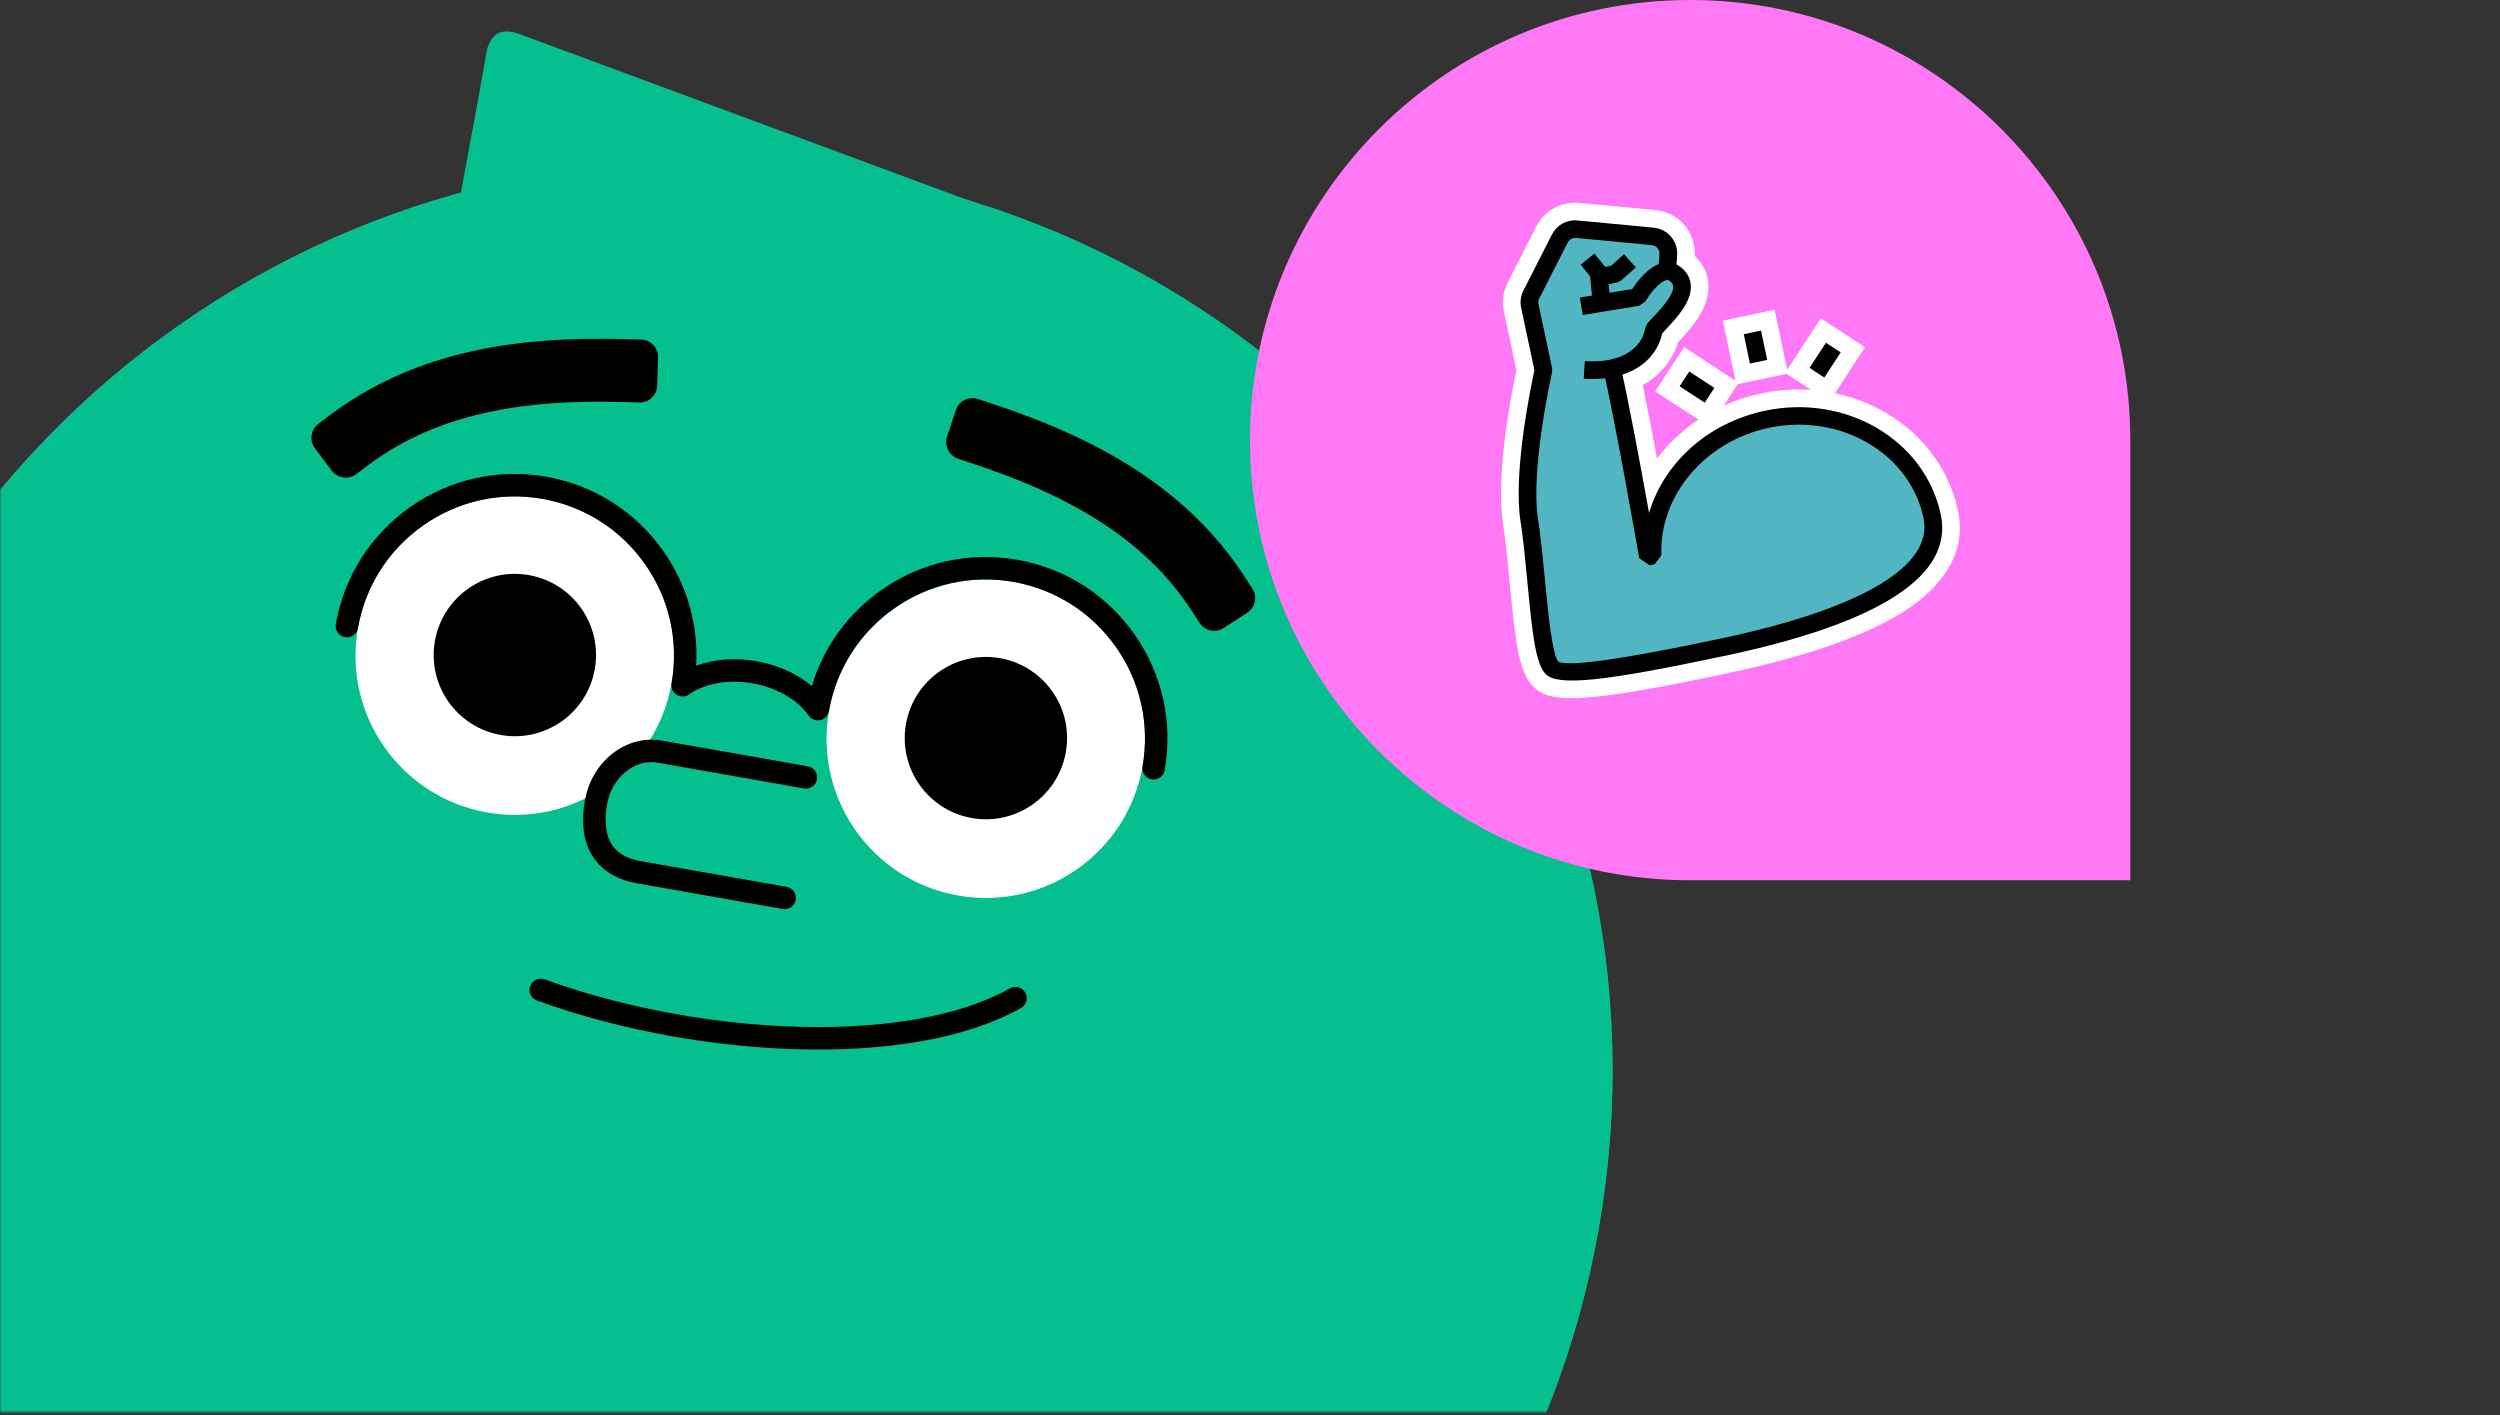 <svg width="710" height="402" viewBox="0 0 710 402" fill="none" xmlns="http://www.w3.org/2000/svg">
  <rect x="0" y="0" width="710" height="402" fill="#333333" stroke="none"/>
  <mask id="mask0_142_1827" style="mask-type:luminance" maskUnits="userSpaceOnUse" x="0" y="1" width="710" height="401">
    <path d="M709.97 1H0V401.06H709.97V1Z" fill="white" />
  </mask>
  <g mask="url(#mask0_142_1827)">
    <path
      d="M154.325 558.993C295.018 583.801 429.184 489.857 453.992 349.164C478.8 208.47 384.856 74.305 244.163 49.497C103.469 24.689 -30.696 118.632 -55.504 259.326C-80.312 400.019 13.631 534.185 154.325 558.993Z"
      fill="#05BF8E" />
    <path
      d="M154.325 558.993C295.018 583.801 429.184 489.857 453.992 349.164C478.8 208.47 384.856 74.305 244.163 49.497C103.469 24.689 -30.696 118.632 -55.504 259.326C-80.312 400.019 13.631 534.185 154.325 558.993Z"
      fill="#05BF8E" />
    <path
      d="M305.931 71.651C306.225 68.835 304.352 67.789 302.147 66.976C299.518 66.013 296.905 64.995 294.279 64.019C263.386 52.576 232.492 41.145 201.599 29.702C183.763 23.1 165.926 16.498 148.099 9.879C143.69 8.241 140.269 8.258 138.384 13.706C137.415 19.126 136.471 24.55 135.472 29.964C132.867 44.13 130.238 58.286 127.62 72.45C126.413 79.226 125.23 86.008 123.997 92.78C122.823 99.227 123.314 99.852 129.884 98.966C170.587 93.48 211.278 87.954 251.971 82.416C268.37 80.186 284.758 77.909 301.145 75.638C304.383 75.19 305.675 74.075 305.932 71.645L305.931 71.651Z"
      fill="#05BF8E" />
    <path
      d="M191.136 294.356C177.707 291.989 164.582 288.541 152.485 284.148C150.831 283.546 149.97 281.716 150.573 280.056C151.174 278.402 153.004 277.541 154.664 278.144C165.512 282.082 177.291 285.261 189.66 287.575C201.997 289.889 214.326 291.24 226.306 291.593C251.57 292.337 273.063 288.472 286.823 280.705C288.356 279.836 290.305 280.382 291.174 281.916C292.043 283.449 291.497 285.398 289.964 286.267C282.293 290.594 272.644 293.793 261.285 295.766C250.691 297.608 238.86 298.352 226.118 297.973C214.554 297.631 202.73 296.394 191.131 294.349L191.136 294.356Z"
      fill="black" />
    <path
      d="M138.336 230.742C162.93 235.079 186.382 218.657 190.719 194.064C195.055 169.47 178.634 146.018 154.04 141.681C129.447 137.345 105.994 153.766 101.658 178.36C97.321 202.953 113.743 226.406 138.336 230.742Z"
      fill="white" />
    <path
      d="M142.217 208.735C154.754 210.946 166.71 202.574 168.921 190.037C171.132 177.499 162.76 165.543 150.223 163.333C137.685 161.122 125.729 169.493 123.519 182.031C121.308 194.568 129.679 206.524 142.217 208.735Z"
      fill="black" />
    <path
      d="M272.112 254.331C296.705 258.667 320.158 242.246 324.494 217.652C328.831 193.059 312.409 169.606 287.816 165.27C263.222 160.933 239.77 177.355 235.433 201.948C231.097 226.542 247.518 249.994 272.112 254.331Z"
      fill="white" />
    <path
      d="M275.992 232.323C288.53 234.534 300.486 226.162 302.696 213.625C304.907 201.087 296.536 189.132 283.998 186.921C271.461 184.71 259.505 193.082 257.294 205.619C255.083 218.157 263.455 230.112 275.992 232.323Z"
      fill="black" />
    <path
      d="M222.276 258.149L180.687 250.815C175.682 249.933 171.668 247.674 169.074 244.285C165.869 240.092 164.883 234.372 166.135 227.274C167.078 221.925 169.852 217.217 173.937 214.011C178.014 210.818 183.078 209.463 187.83 210.301L229.42 217.634C231.157 217.94 232.316 219.595 232.009 221.332C231.703 223.07 230.049 224.228 228.311 223.922L186.722 216.589C183.707 216.057 180.565 216.928 177.876 219.037C175.025 221.269 173.092 224.588 172.423 228.382C171.495 233.645 172.079 237.692 174.151 240.413C175.777 242.536 178.349 243.926 181.8 244.535L223.39 251.868C225.127 252.174 226.285 253.829 225.979 255.566C225.673 257.304 224.019 258.462 222.281 258.156L222.276 258.149Z"
      fill="black" />
    <path
      d="M322.234 180.202C314.329 168.913 302.495 161.375 288.924 158.982C275.354 156.589 261.656 159.625 250.366 167.53C240.767 174.252 233.884 183.808 230.568 194.854C226.419 191.349 220.969 188.862 214.878 187.788C208.786 186.714 202.815 187.187 197.717 189.061C198.374 177.54 195.181 166.208 188.458 156.614C180.553 145.324 168.719 137.786 155.149 135.394C141.579 133.001 127.88 136.037 116.591 143.942C105.301 151.847 97.763 163.681 95.37 177.251C95.064 178.989 96.222 180.643 97.96 180.95C99.697 181.256 101.352 180.098 101.658 178.36C103.755 166.466 110.357 156.101 120.252 149.172C130.148 142.242 142.146 139.584 154.04 141.681C165.934 143.779 176.3 150.38 183.229 160.276C190.158 170.172 192.816 182.17 190.719 194.064C190.7 194.168 190.682 194.273 190.682 194.38C190.673 194.429 190.678 194.474 190.677 194.519C190.673 194.575 190.669 194.631 190.672 194.689C190.674 194.746 190.678 194.797 190.682 194.849C190.685 194.9 190.689 194.951 190.694 194.996C190.697 195.048 190.713 195.101 190.717 195.152C190.727 195.205 190.73 195.256 190.741 195.302C190.752 195.349 190.768 195.402 190.779 195.448C190.794 195.502 190.804 195.554 190.82 195.608C190.837 195.655 190.854 195.702 190.872 195.743C190.894 195.798 190.911 195.845 190.933 195.9C190.956 195.948 190.979 195.996 191.009 196.046C191.033 196.088 191.05 196.136 191.074 196.178C191.123 196.262 191.177 196.348 191.233 196.427C191.233 196.427 191.238 196.435 191.243 196.442C191.248 196.449 191.248 196.449 191.253 196.456C191.309 196.536 191.37 196.616 191.433 196.691C191.465 196.728 191.503 196.76 191.535 196.797C191.572 196.835 191.609 196.88 191.646 196.918C191.684 196.956 191.729 196.99 191.772 197.029C191.811 197.061 191.844 197.092 191.882 197.124C191.927 197.158 191.972 197.191 192.018 197.218C192.057 197.244 192.096 197.276 192.142 197.303C192.188 197.33 192.228 197.356 192.275 197.377C192.32 197.404 192.366 197.431 192.413 197.452C192.46 197.473 192.507 197.494 192.548 197.514C192.595 197.535 192.648 197.557 192.695 197.578C192.748 197.6 192.802 197.616 192.856 197.632C192.898 197.645 192.946 197.66 192.988 197.674C193.194 197.729 193.396 197.765 193.608 197.783C193.658 197.792 193.703 197.787 193.747 197.789C193.803 197.792 193.86 197.796 193.917 197.793C193.974 197.791 194.026 197.787 194.077 197.784C194.128 197.78 194.18 197.776 194.225 197.772C194.276 197.768 194.329 197.752 194.381 197.749C194.433 197.739 194.484 197.735 194.531 197.724C194.577 197.713 194.63 197.698 194.677 197.687C194.73 197.671 194.782 197.661 194.836 197.645C194.883 197.628 194.93 197.611 194.972 197.593C195.026 197.571 195.073 197.554 195.128 197.532C195.176 197.509 195.225 197.486 195.274 197.457C195.317 197.432 195.364 197.415 195.406 197.391C195.491 197.343 195.576 197.288 195.656 197.233C195.656 197.233 195.663 197.228 195.67 197.222C200.199 194.051 206.96 192.869 213.746 194.066C220.531 195.262 226.474 198.684 229.645 203.213C229.706 203.3 229.774 203.381 229.842 203.463C229.873 203.5 229.906 203.531 229.938 203.562C229.975 203.607 230.018 203.646 230.061 203.692C230.098 203.73 230.143 203.763 230.182 203.795C230.221 203.827 230.258 203.866 230.298 203.892C230.343 203.925 230.382 203.951 230.427 203.984C230.466 204.016 230.512 204.043 230.551 204.069C230.591 204.095 230.637 204.123 230.684 204.143C230.73 204.171 230.776 204.198 230.828 204.226C230.875 204.247 230.916 204.267 230.963 204.288C231.009 204.308 231.062 204.337 231.11 204.351C231.163 204.373 231.217 204.389 231.271 204.405C231.319 204.42 231.36 204.44 231.409 204.449C231.511 204.479 231.615 204.504 231.719 204.522C231.823 204.541 231.928 204.559 232.035 204.559C232.084 204.568 232.13 204.563 232.18 204.565C232.236 204.569 232.292 204.573 232.35 204.57C232.407 204.568 232.459 204.564 232.51 204.56C232.561 204.557 232.606 204.552 232.658 204.548C232.71 204.539 232.762 204.529 232.821 204.52C232.873 204.51 232.918 204.506 232.971 204.496C233.023 204.486 233.07 204.469 233.117 204.458C233.17 204.443 233.216 204.432 233.27 204.416C233.317 204.399 233.364 204.382 233.412 204.365C233.459 204.348 233.514 204.326 233.561 204.309C233.615 204.287 233.665 204.258 233.721 204.229C233.762 204.211 233.804 204.187 233.845 204.169C234.028 204.068 234.201 203.947 234.365 203.805C234.402 203.773 234.434 203.741 234.465 203.708C234.509 203.672 234.548 203.628 234.587 203.591C234.625 203.553 234.658 203.508 234.696 203.471C234.729 203.432 234.761 203.393 234.793 203.355C234.826 203.31 234.859 203.265 234.885 203.225C234.911 203.186 234.945 203.141 234.971 203.101C234.998 203.055 235.024 203.016 235.045 202.969C235.072 202.923 235.099 202.877 235.12 202.83C235.141 202.783 235.162 202.736 235.182 202.689C235.203 202.642 235.224 202.595 235.246 202.542C235.268 202.489 235.285 202.429 235.301 202.374C235.315 202.333 235.329 202.291 235.344 202.243C235.374 202.14 235.399 202.037 235.417 201.933C237.514 190.039 244.116 179.673 254.012 172.744C263.907 165.815 275.905 163.157 287.8 165.254C299.694 167.351 310.059 173.953 316.988 183.849C323.917 193.744 326.575 205.742 324.478 217.636C324.172 219.374 325.33 221.028 327.068 221.335C328.805 221.641 330.459 220.483 330.766 218.745C333.16 205.169 330.123 191.477 322.217 180.187L322.234 180.202Z"
      fill="black" />
    <path
      d="M94.222 133.673L89.447 127.323C87.801 125.133 88.236 122.019 90.433 120.367L93.609 117.977C105.602 108.955 119.223 102.91 135.241 99.499C147.753 96.836 161.373 95.825 178.107 96.325L182.075 96.442C184.814 96.527 186.969 98.812 186.891 101.553L186.655 109.495C186.571 112.234 184.286 114.389 181.545 114.311L177.577 114.194C162.311 113.737 150.042 114.625 138.964 116.984C125.545 119.841 114.223 124.841 104.354 132.262L101.178 134.652C98.989 136.299 95.874 135.864 94.223 133.667L94.222 133.673Z"
      fill="black" />
    <path
      d="M347.552 178.342C345.256 179.836 342.179 179.186 340.679 176.889L338.512 173.557C331.778 163.202 322.848 154.637 311.215 147.362C301.611 141.358 290.386 136.333 275.884 131.534L272.116 130.287C269.513 129.43 268.097 126.616 268.961 124.014L271.456 116.47C272.314 113.867 275.128 112.451 277.729 113.315L281.498 114.562C297.394 119.815 309.847 125.424 320.693 132.205C334.579 140.89 345.311 151.228 353.495 163.808L355.662 167.141C357.156 169.437 356.506 172.513 354.209 174.014L347.551 178.348L347.552 178.342Z"
      fill="black" />
  </g>
  <path d="M480 0C548.985 0 605 56.015 605 125V250H480C411.015 250 355 193.985 355 125C355 56.015 411.015 0 480 0Z"
    fill="#FF79F6" />
  <path
    d="M490.464 188.682C453.483 196.542 441.548 197.563 437.245 193.231C433.731 189.715 432.825 181.69 431.267 165.298C430.717 159.431 430.125 153.368 429.374 148.486C427.21 134.641 431.962 111.006 433.231 105.121L429.576 87.925C429.105 85.709 429.412 83.39 430.437 81.368L438.533 65.466C439.889 62.78 442.355 60.883 445.276 60.262C446.257 60.053 447.29 59.998 448.294 60.092L469.875 62.124C475.248 62.621 479.184 67.257 478.812 72.643L478.739 73.745C478.739 73.745 478.763 73.761 478.787 73.776C481.136 75.572 482.482 77.95 482.691 80.672C483.17 86.493 478.302 91.647 475.076 95.079C475.076 95.079 474.505 95.671 474.374 95.823C473.679 98.532 471.299 104.592 463.703 107.907C465.366 115.731 467.477 126.82 469.301 136.843C475.513 125.481 486.904 117.075 500.688 114.145C525.1 108.956 548.851 123.029 553.636 145.538C557.641 164.381 536.377 178.882 490.475 188.638L490.464 188.682Z"
    fill="white" />
  <path
    d="M445.782 62.737C446.507 62.582 447.277 62.542 448.029 62.607L469.61 64.639C473.625 65.016 476.572 68.468 476.302 72.501L476.137 75.097C476.525 75.282 476.901 75.509 477.266 75.78C479.028 77.127 480.04 78.9 480.197 80.895C480.584 85.608 476.166 90.277 473.259 93.375C472.809 93.86 472.405 94.274 472.075 94.651C471.593 97.008 469.493 103.52 460.791 106.354C462.999 116.357 466.234 133.888 468.345 145.653C472.551 131.5 484.943 120.095 501.218 116.635C524.276 111.734 546.696 124.942 551.193 146.098C554.852 163.314 534.256 176.812 489.962 186.227C455.315 193.591 442.479 194.905 439.021 191.46C436.132 188.569 435.187 179.978 433.776 165.051C433.218 159.145 432.637 153.038 431.854 148.102C429.661 134.12 434.905 109.233 435.795 105.129L432.027 87.404C431.677 85.757 431.9 84.009 432.668 82.513L440.764 66.611C441.809 64.585 443.664 63.187 445.801 62.732M444.74 57.835C441.073 58.614 437.992 60.99 436.287 64.345L428.19 80.248C426.904 82.775 426.518 85.685 427.106 88.45L430.652 105.136C429.216 111.877 424.706 135.009 426.878 148.893C427.632 153.692 428.196 159.721 428.758 165.544C430.382 182.537 431.335 190.88 435.45 195.006C440.266 199.823 449.377 199.977 490.965 191.137C513.612 186.323 530.551 180.304 541.275 173.291C549.603 167.832 558.935 158.512 556.075 145.061C551.007 121.218 525.921 106.261 500.156 111.738C487.96 114.33 477.516 121.018 470.597 130.214C469.21 122.824 467.779 115.32 466.528 109.336C473.164 105.753 475.673 100.198 476.599 97.132C476.599 97.132 476.634 97.105 476.63 97.085L476.882 96.826C480.194 93.315 485.725 87.425 485.174 80.493C484.93 77.512 483.572 74.788 481.317 72.664C481.677 65.969 476.776 60.268 470.085 59.641L448.508 57.628C447.252 57.506 445.975 57.572 444.74 57.835Z"
    fill="white" />
  <path d="M492.264 92.979L495.05 106.22L504.858 104.157L502.072 90.916L492.264 92.979Z" fill="white" />
  <path
    d="M495.228 94.915L500.13 93.873L501.901 102.206L496.999 103.248L495.228 94.915ZM489.284 91.055L490.326 95.957L492.077 104.294L493.119 109.196L498.002 108.158L502.904 107.116L507.81 106.094L506.768 101.192L505.016 92.855L503.974 87.953L499.092 88.99L494.19 90.032L489.284 91.055Z"
    fill="white" />
  <path d="M479.025 102.049L473.547 110.443L484.879 117.838L490.356 109.444L479.025 102.049Z" fill="white" />
  <path
    d="M479.755 105.52L486.892 110.171L484.155 114.36L477.018 109.709L479.755 105.52ZM478.279 98.579L475.542 102.767L472.805 106.956L470.068 111.145L474.257 113.882L481.394 118.533L485.582 121.27L488.32 117.082L491.057 112.893L493.794 108.704L489.605 105.967L482.468 101.316L478.279 98.579Z"
    fill="white" />
  <path d="M517.842 93.874L510.449 105.207L518.843 110.683L526.237 99.351L517.842 93.874Z" fill="white" />
  <path
    d="M518.575 97.35L522.764 100.087L518.112 107.224L513.924 104.487L518.575 97.35ZM517.1 90.409L514.363 94.598L509.711 101.735L506.974 105.923L511.163 108.66L515.352 111.397L519.54 114.134L522.277 109.946L526.929 102.809L529.666 98.62L525.477 95.883L521.289 93.146L517.1 90.409Z"
    fill="white" />
  <path
    d="M501.719 119.091C482.013 123.279 468.548 139.954 469.329 157.802C468.882 157.917 468.42 158.057 468.008 158.144C468.008 158.144 461.197 119.158 457.789 104.573L473.492 76.828L473.788 72.338C473.965 69.698 471.999 67.39 469.365 67.151L447.78 65.099C445.772 64.911 443.867 65.972 442.952 67.744L434.856 83.647C434.349 84.636 434.206 85.793 434.435 86.872L438.315 105.127C438.315 105.127 431.976 133.054 434.271 147.711C436.563 162.348 437.112 186.045 440.733 189.682C444.378 193.334 474.614 186.907 489.378 183.768C544.653 172.02 550.746 156.338 548.679 146.612C544.466 126.789 523.421 114.457 501.676 119.079L501.719 119.091Z"
    fill="#51B6C2" />
  <path
    d="M489.943 186.231C455.296 193.595 442.459 194.91 439.001 191.464C436.112 188.574 435.167 179.983 433.757 165.056C433.198 159.149 432.617 153.043 431.834 148.106C429.641 134.124 434.885 109.237 435.775 105.134L432.008 87.408C431.658 85.761 431.88 84.013 432.649 82.517L440.745 66.615C442.131 63.881 444.994 62.31 448.029 62.607L469.615 64.659C473.629 65.035 476.576 68.487 476.306 72.52L476.011 77.01L475.685 78.083L460.46 104.99C462.665 114.686 466.121 133.359 468.33 145.677C472.535 131.524 484.928 120.118 501.202 116.659C524.261 111.758 546.681 124.965 551.178 146.122C554.837 163.338 534.241 176.835 489.947 186.25L489.943 186.231ZM446.843 67.634C446.157 67.78 445.557 68.236 445.223 68.88L437.126 84.783C436.881 85.266 436.817 85.833 436.929 86.362L440.809 104.617L440.791 105.686C440.727 105.966 434.593 133.318 436.791 147.319C437.587 152.417 438.185 158.602 438.756 164.567C439.575 173.144 440.812 186.099 442.567 187.898C445.193 189.451 460.838 187.273 488.916 181.305C528.798 172.828 549.171 160.689 546.287 147.121C542.365 128.67 522.608 117.192 502.255 121.518C484.177 125.36 471.107 140.906 471.844 157.677L469.983 160.204L469.728 160.258C469.325 160.385 468.937 160.488 468.564 160.567L465.552 158.543C465.468 158.151 458.72 119.459 455.362 105.11L455.616 103.314L471.034 76.059L471.289 72.152C471.384 70.862 470.427 69.733 469.132 69.619L447.546 67.567C447.294 67.538 447.055 67.569 446.819 67.619L446.843 67.634Z"
    fill="black" />
  <path
    d="M449.085 86.955L465.091 84.352C465.091 84.352 471.019 74.157 475.721 77.768C481.911 82.498 471.797 90.837 469.696 93.579C469.696 93.579 468.966 102.198 457.809 104.569C455.535 105.053 452.926 105.218 449.936 105.034"
    fill="#51B6C2" />
  <path
    d="M458.334 107.04C455.785 107.582 452.913 107.762 449.778 107.568L450.087 102.563C452.766 102.731 455.194 102.584 457.273 102.142C466.371 100.208 467.168 93.645 467.193 93.373L467.696 92.078C468.145 91.49 468.782 90.822 469.585 89.975C471.608 87.824 475.385 83.803 475.186 81.325C475.146 80.944 475.014 80.419 474.204 79.791C473.887 79.552 473.646 79.48 473.273 79.559L473.254 79.563C471.332 79.972 468.539 83.414 467.268 85.631L465.498 86.847L449.492 89.45L448.686 84.498L463.565 82.094C464.986 79.906 468.29 75.495 472.212 74.661L472.31 74.64C474.079 74.285 475.806 74.697 477.25 75.804C479.012 77.151 480.024 78.923 480.182 80.919C480.569 85.632 476.151 90.301 473.244 93.399C472.793 93.884 472.389 94.297 472.06 94.675C471.54 97.245 469.118 104.748 458.315 107.044L458.334 107.04Z"
    fill="black" />
  <path d="M454.701 84.45L453.999 77.487L450.874 73.582" fill="#51B6C2" />
  <path
    d="M457.19 84.207L452.195 84.716L451.59 78.491L448.915 75.166L452.817 72.021L455.962 75.922L456.489 77.245L457.19 84.207Z"
    fill="black" />
  <path d="M454.121 78.732L458.807 77.736L462.903 74.058" fill="#51B6C2" />
  <path
    d="M459.328 80.187L454.642 81.183L453.6 76.281L457.619 75.427L461.213 72.183L464.568 75.917L460.496 79.611L459.328 80.187Z"
    fill="black" />
  <path d="M495.225 94.905L496.977 103.242L501.882 102.212L500.129 93.874L495.225 94.905Z" fill="black" />
  <path d="M479.749 105.508L477.011 109.705L484.147 114.359L486.885 110.161L479.749 105.508Z" fill="black" />
  <path d="M518.566 97.343L513.912 104.479L518.11 107.217L522.763 100.081L518.566 97.343Z" fill="black" />
</svg>
